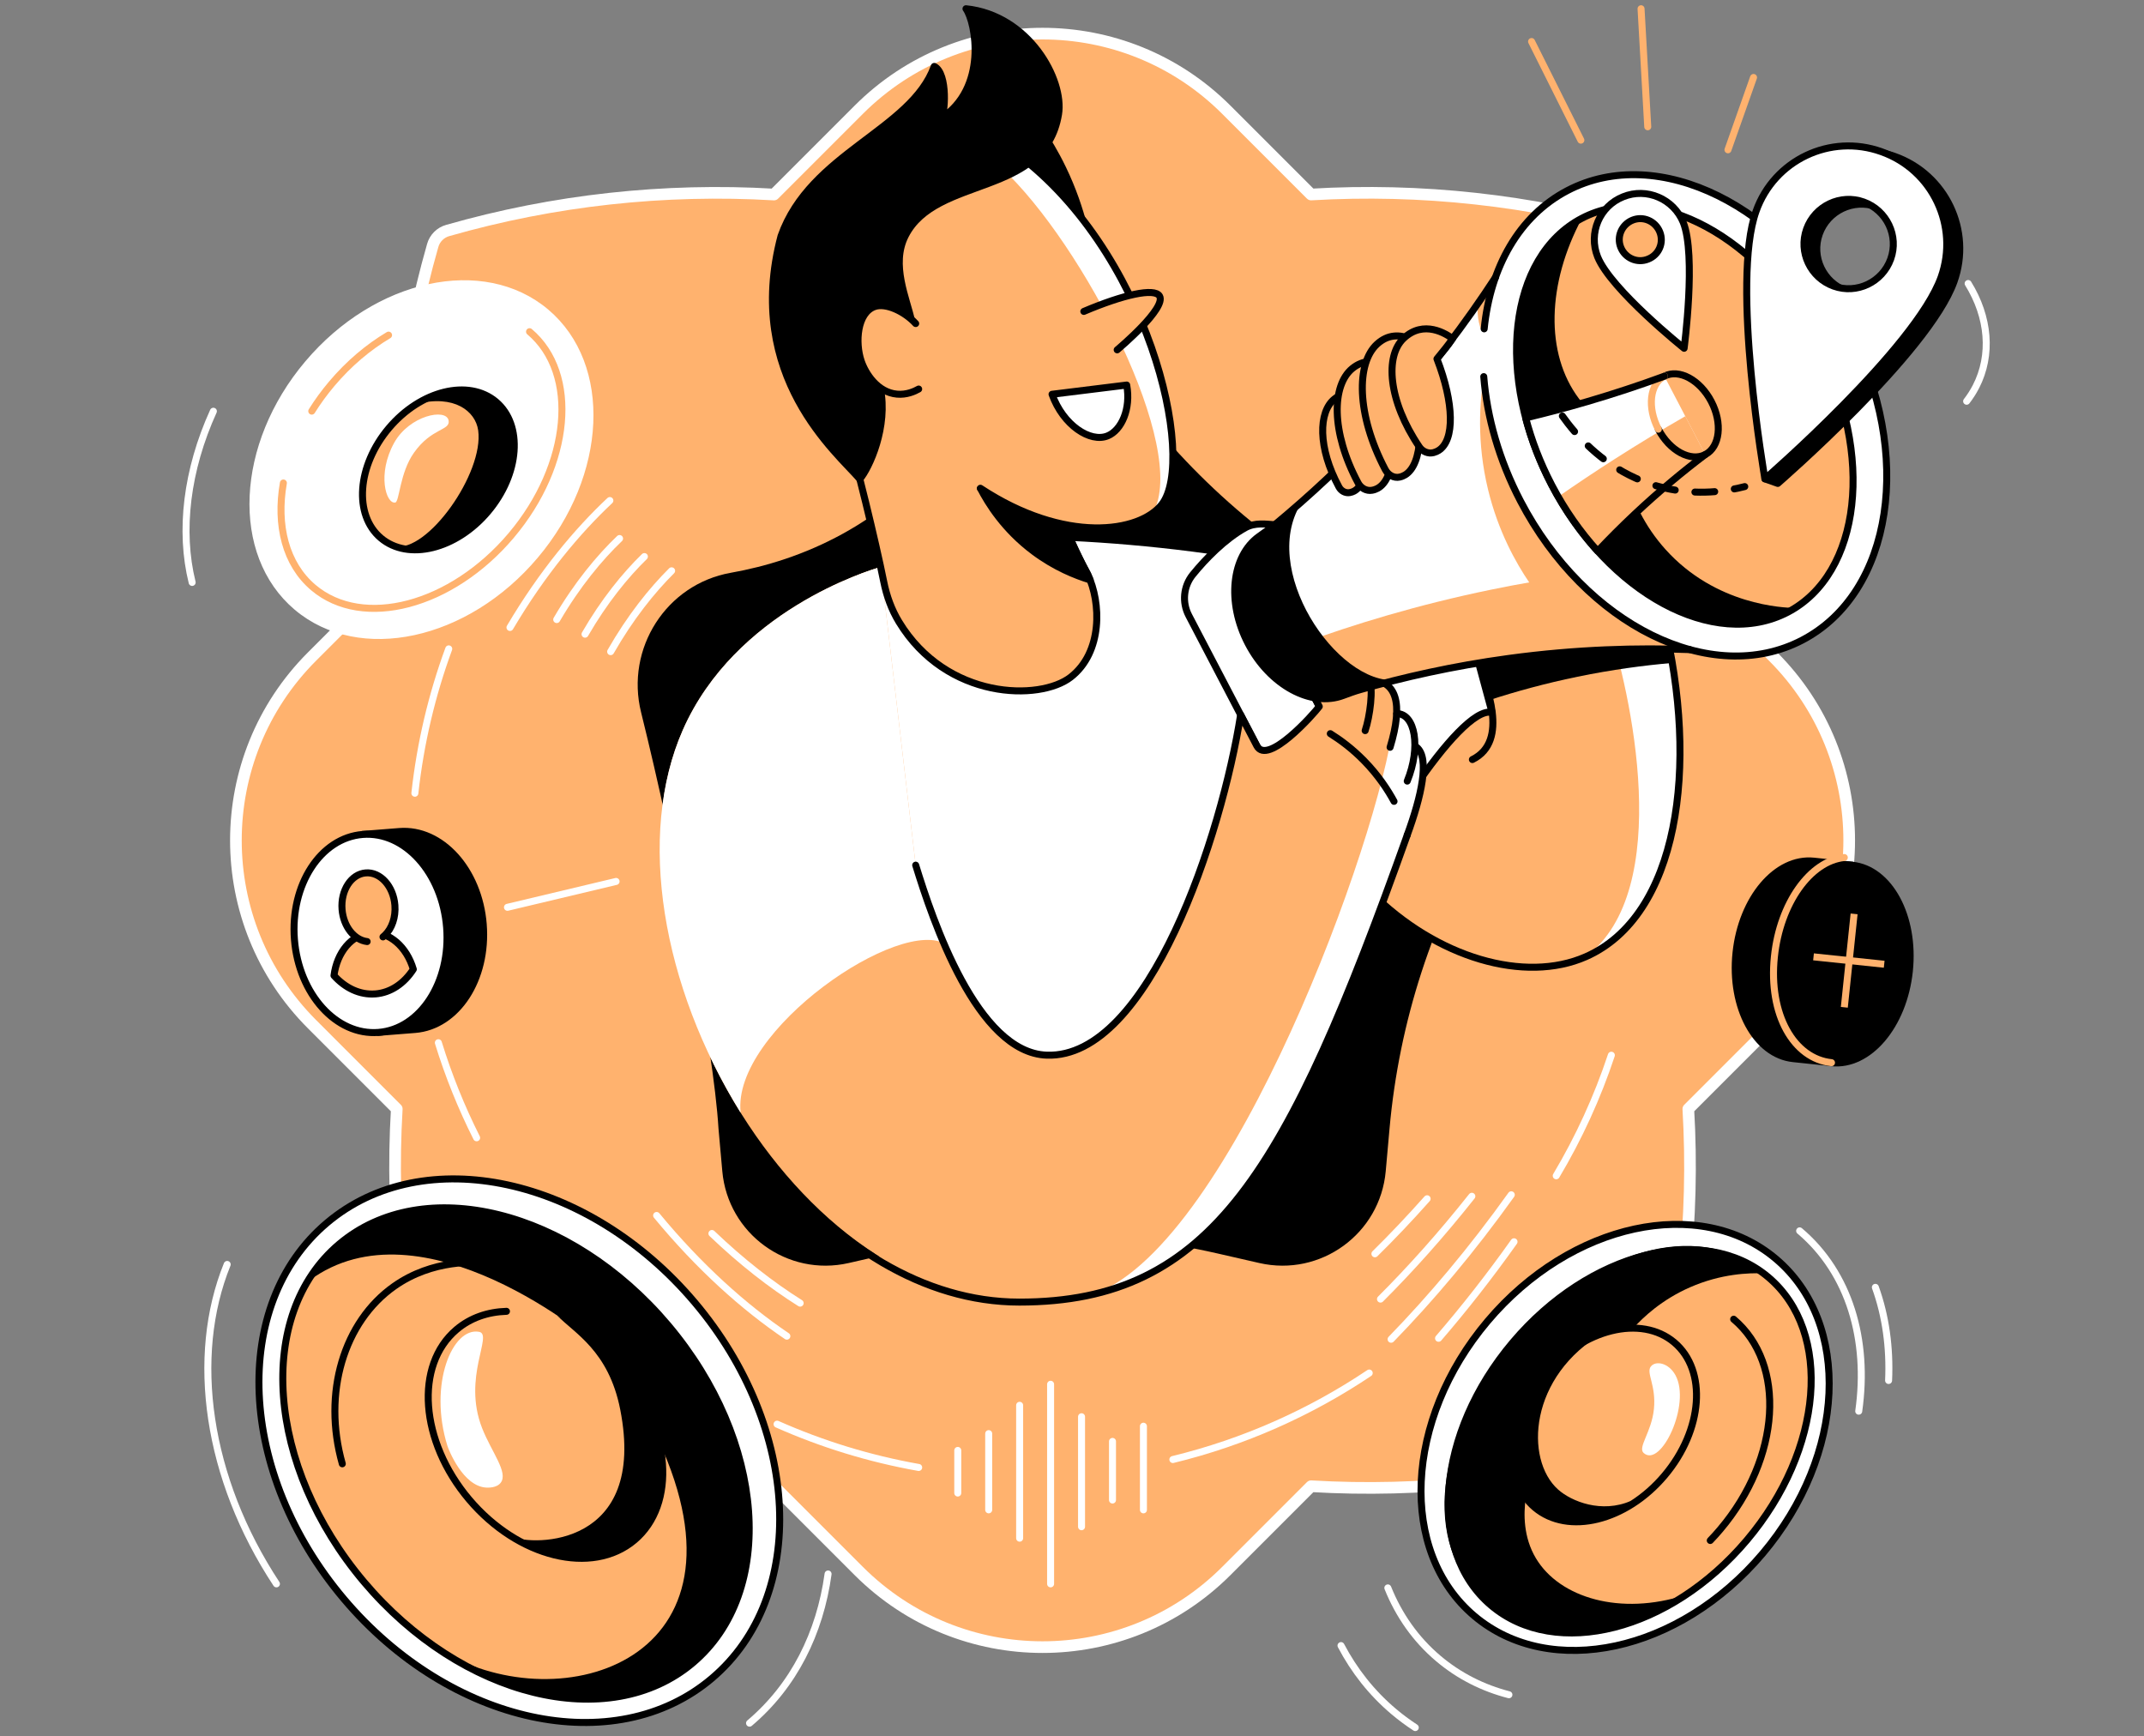 <svg width="368" height="298" viewBox="0 0 368 298" fill="none" xmlns="http://www.w3.org/2000/svg">
<rect x="0" y="0" width="368" height="298" fill="#808080" stroke="none"/>
<g clip-path="url(#clip0_5365_511)">
<path d="M289.787 98.133C290.892 79.324 288.834 60.363 283.61 42.115C283.26 40.883 282.282 39.909 281.054 39.556C262.806 34.331 243.845 32.276 225.036 33.381L210.494 18.84C193.069 1.415 164.816 1.415 147.391 18.84L132.846 33.385C114.037 32.28 95.076 34.338 76.828 39.563C75.6 39.912 74.625 40.887 74.276 42.115C69.048 60.363 66.993 79.321 68.102 98.13L53.557 112.674C36.135 130.1 36.135 158.352 53.557 175.774L68.102 190.319C66.993 209.128 69.048 228.086 74.276 246.33C74.625 247.562 75.6 248.533 76.828 248.886C95.076 254.114 114.037 256.165 132.846 255.064L147.391 269.609C164.816 287.037 193.069 287.037 210.494 269.609L225.036 255.067C243.845 256.176 262.806 254.121 281.054 248.893C282.282 248.543 283.256 247.566 283.61 246.337C288.834 228.086 290.889 209.128 289.787 190.319L304.332 175.774C321.757 158.349 321.757 130.096 304.332 112.674L289.787 98.13V98.133Z" fill="#FFB26E" stroke="white" stroke-width="2" stroke-linecap="round" stroke-linejoin="round"/>
<path d="M181.781 54.335L200.036 75.248C212.106 89.076 227.145 100.002 244.027 107.211L269.558 118.113L255.31 141.938C245.887 157.694 240.144 175.37 238.506 193.653L237.849 201.003C236.889 211.742 226.672 219.166 216.159 216.762L208.968 215.117C190.505 210.895 171.325 210.895 152.858 215.117L145.667 216.762C135.157 219.166 124.941 211.742 123.977 201.003L123.32 193.653C122.484 179.641 115.9 145.867 110.036 122.246C107.321 111.313 114.346 100.267 125.435 98.301C137.424 96.175 152.007 90.245 163.523 75.248L181.778 54.335H181.781Z" fill="black"/>
<path d="M235.26 153.085C246.588 164.463 261.747 168.791 272.197 164.191C288.069 157.201 291.698 131.628 285.485 106.267C269.637 106.683 247.368 109.451 231.525 109.867L235.26 153.085Z" fill="#FFB26E"/>
<path d="M285.484 106.267C282.487 106.344 279.261 106.51 275.893 106.722C279.864 118.513 287.504 152.757 272.197 164.191C288.069 157.201 291.698 131.628 285.484 106.267Z" fill="white"/>
<path d="M252.722 130.355C259.218 127.146 254.953 117.488 253.799 113.777" stroke="black" stroke-width="1.2" stroke-linecap="round" stroke-linejoin="round"/>
<path d="M235.26 153.085C246.588 164.463 261.747 168.791 272.197 164.191C288.069 157.201 291.698 131.628 285.485 106.267C269.637 106.683 247.368 109.451 231.525 109.867L235.26 153.085Z" stroke="black" stroke-width="1.2" stroke-linecap="round" stroke-linejoin="round"/>
<path d="M253.798 113.775L256.1 122.269C250.434 120.864 234.201 147.379 232.172 154.729C226.689 145.815 221.207 136.902 215.724 127.988L222.255 113.224L253.801 113.771L253.798 113.775Z" fill="white" stroke="black" stroke-width="1.2" stroke-linecap="round" stroke-linejoin="round"/>
<path d="M181.792 92.831H183.864C190.413 93.153 197.374 93.735 204.692 94.674C209.109 95.243 213.359 95.899 217.433 96.626C220.229 101.438 223.021 106.25 225.817 111.058L211.926 185.366L166.834 189.278L140.548 162.423C128.043 153.711 122.042 138.425 125.385 124.039C128.354 111.266 138.271 101.036 151.156 97.322C161.366 95.825 171.579 94.328 181.788 92.831H181.792Z" fill="white"/>
<path d="M232.171 132.212L220.984 138.058L204.049 105.647C202.86 103.373 203.121 100.602 204.738 98.611C206.905 95.939 210.231 92.518 213.758 90.566C215.42 89.644 217.313 89.955 218.806 90.057C219.957 97.781 221.108 105.506 222.258 113.233L232.175 132.216L232.171 132.212Z" fill="white" stroke="black" stroke-width="1.2" stroke-linecap="round" stroke-linejoin="round"/>
<path d="M157.171 148.479C160.073 157.898 168.105 181.095 179.677 181.088C197.222 181.077 209.733 143.155 212.942 122.673C213.867 124.445 214.796 126.221 215.721 127.993C217.542 131.481 225.468 122.56 226.442 121.25L224.32 117.19C232.168 111.206 237.425 115.584 235.031 122.708C236.426 125.289 237.898 128.476 239.14 132.24C240.496 136.338 241.23 140.066 241.636 143.159C241.604 143.208 241.562 143.251 241.544 143.307C219.805 208.334 203.043 223.264 176.334 223.341C134.006 223.465 101.725 160.446 117.198 125.292C126.176 104.894 149.006 97.901 151.159 97.318C153.164 114.373 155.166 131.424 157.171 148.479V148.479Z" fill="#FFB26E"/>
<path d="M232.79 117.358C233.52 117.15 236.638 116.218 238.283 117.899C239.974 119.625 240.087 125.34 237.029 130.357C235.494 129.601 233.707 128.023 232.175 127.271" fill="#FFB26E"/>
<path d="M235.875 122.575C236.606 122.366 240.185 121.752 241.989 123.26C244.263 125.159 243.588 130.973 239.712 135.502C238.177 134.747 236.796 133.24 235.26 132.484" fill="#FFB26E"/>
<path d="M237.643 130.987C238.373 130.779 241.371 126.747 243.175 128.251C245.448 130.151 244.823 136.936 241.628 143.16C240.093 142.404 238.561 141.652 237.025 140.897" fill="#FFB26E"/>
<path d="M241.544 143.306C241.562 143.25 241.608 143.207 241.636 143.158V143.147C244.824 136.927 245.452 130.146 243.179 128.25C243.507 126.054 243.105 124.186 241.992 123.258C241.286 122.668 240.309 122.407 239.338 122.315C238.385 138.968 213.86 208.334 190.341 220.93C209.609 214.978 223.572 197.076 241.548 143.306H241.544Z" fill="white"/>
<path d="M228.334 125.909C230.007 126.95 232.055 128.447 234.113 130.544C236.587 133.068 238.222 135.592 239.274 137.53" stroke="black" stroke-width="1.2" stroke-linecap="round" stroke-linejoin="round"/>
<path d="M157.17 148.479C155.165 131.424 153.164 114.373 151.158 97.318C149.005 97.901 126.175 104.894 117.197 125.292C109.201 143.462 113.667 169.254 127.124 190.962C125.568 176.848 154.77 156.959 162.494 162.152C160.062 156.846 158.169 151.716 157.17 148.479V148.479Z" fill="white"/>
<path d="M241.544 143.308C220.93 201.07 208.024 223.466 174.963 223.466C158.505 223.466 143.063 213.503 131.964 199.139" stroke="black" stroke-width="1.2" stroke-linecap="round" stroke-linejoin="round"/>
<path d="M157.171 148.479C160.073 157.898 167.688 180.672 179.676 181.088C197.211 181.699 209.733 143.156 212.942 122.673C213.867 124.445 214.795 126.221 215.72 127.993C217.542 131.481 225.467 122.56 226.442 121.25L224.32 117.191C229.495 113.244 233.544 113.805 235.013 116.686C235.772 118.176 235.133 122.966 234.318 125.391" stroke="black" stroke-width="1.2" stroke-linecap="round" stroke-linejoin="round"/>
<path d="M235.016 116.685C239.711 116.692 240.898 120.691 238.596 128.25" stroke="black" stroke-width="1.2" stroke-linecap="round" stroke-linejoin="round"/>
<path d="M239.733 122.467C242.921 122.467 243.913 128.25 241.54 134.054" stroke="black" stroke-width="1.2" stroke-linecap="round" stroke-linejoin="round"/>
<path d="M243.176 128.25C245.449 130.15 243.956 136.716 241.541 143.307" stroke="black" stroke-width="1.2" stroke-linecap="round" stroke-linejoin="round"/>
<path d="M337.814 48.657C341.369 54.397 341.955 60.917 339.159 66.347C338.689 67.261 338.145 68.098 337.556 68.86" stroke="white" stroke-width="1.2" stroke-linecap="round" stroke-linejoin="round"/>
<path d="M256.681 47.614C251.735 55.201 245.36 63.79 237.222 72.605C230.875 79.482 224.602 85.254 218.802 90.052C217.937 90.765 217.019 91.4 216.108 92.053C211.409 95.404 210.512 103.325 214.233 110.446C217.983 117.627 225.085 121.418 230.54 119.36C231.503 118.996 232.471 118.643 233.463 118.361C240.802 116.257 249.342 114.308 258.926 113.005C270.675 111.406 281.209 111.156 290.049 111.487C278.925 90.197 267.802 68.909 256.681 47.618V47.614Z" fill="white"/>
<path d="M258.927 113.004C270.676 111.405 281.21 111.154 290.05 111.486C287.582 106.762 285.115 102.042 282.651 97.319C274.535 98.014 265.557 99.215 255.92 101.199C243.327 103.79 232.281 107.165 222.965 110.586L217.546 115.101C221.387 119.136 226.428 120.908 230.537 119.355C231.501 118.991 232.468 118.638 233.46 118.356C240.799 116.252 249.339 114.303 258.924 113L258.927 113.004Z" fill="#FFB26E"/>
<path d="M239.711 116.692C229.519 117.737 215.723 97.322 223.642 85.908C222 87.363 220.38 88.75 218.802 90.056C217.937 90.769 217.019 91.405 216.108 92.058C211.409 95.408 210.512 103.33 214.233 110.451C217.983 117.631 225.085 121.423 230.54 119.364C231.503 119.001 232.471 118.648 233.463 118.365C235.457 117.793 237.544 117.236 239.711 116.699V116.692Z" fill="black"/>
<path d="M309.339 109.836C324.91 101.699 328.509 77.833 317.377 56.531C306.245 35.228 284.597 24.555 269.026 32.692C253.456 40.829 249.857 64.694 260.989 85.997C272.121 107.3 293.768 117.973 309.339 109.836Z" fill="white"/>
<path d="M256.681 47.614C255.689 49.09 254.697 50.566 253.705 52.041C253.641 52.536 253.603 53.115 253.634 53.764C253.691 54.911 253.949 55.861 254.199 56.55C254.612 54.975 255.043 53.386 255.491 51.78C255.883 50.375 256.282 48.984 256.681 47.614V47.614Z" fill="#FFB26E"/>
<path d="M262.475 99.952C260.24 96.655 257.176 91.282 255.418 84.048C253.409 75.777 254.002 68.78 254.677 64.639C255.097 69.122 256.255 75.84 259.654 83.293C263.128 90.908 267.562 96.266 270.722 99.535C270.655 99.807 270.118 101.862 268.321 102.603C266.401 103.394 263.774 102.391 262.475 99.952V99.952Z" fill="#FFB26E"/>
<path d="M254.746 56.435C255.808 45.897 260.712 37.057 269.033 32.708C284.605 24.57 306.252 35.246 317.383 56.551C328.514 77.856 324.913 101.721 309.341 109.858C293.769 117.995 272.122 107.32 260.991 86.015C257.298 78.947 255.226 71.597 254.675 64.635" stroke="black" stroke-width="1.2" stroke-linecap="round" stroke-linejoin="round"/>
<path d="M306.848 105.068C319.467 98.473 321.789 77.993 312.033 59.324C302.277 40.654 284.138 30.866 271.519 37.46C258.899 44.055 256.578 64.535 266.334 83.204C276.089 101.874 294.228 111.662 306.848 105.068Z" fill="#FFB26E" stroke="black" stroke-width="1.2" stroke-linecap="round" stroke-linejoin="round"/>
<path d="M308.135 104.339C306.144 104.304 294.497 103.898 285.848 94.267C278.558 86.151 278.135 76.747 278.099 74.282C274.52 72.436 272.345 70.18 271.028 68.436C265.14 60.627 265.57 48.603 271.519 37.476C258.898 44.071 256.575 64.55 266.329 83.221C276.083 101.893 294.222 111.682 306.843 105.088C307.287 104.855 307.715 104.604 308.131 104.339H308.135Z" fill="black"/>
<path d="M285.673 64.561C281.56 66.073 277.137 67.545 272.421 68.928C268.781 69.995 265.258 70.916 261.869 71.721C262.868 75.544 264.347 79.42 266.334 83.226C268.576 87.515 271.266 91.321 274.228 94.579C276.194 92.493 278.32 90.357 280.614 88.204C284.787 84.285 288.868 80.91 292.698 78.012L285.673 64.565V64.561Z" fill="white"/>
<path d="M267.456 85.248C269.454 88.718 271.745 91.843 274.23 94.575C276.197 92.489 278.322 90.353 280.617 88.199C284.789 84.281 288.87 80.906 292.701 78.007L289.266 71.431C285.287 73.718 281.203 76.186 277.04 78.851C273.708 80.984 270.517 83.123 267.456 85.248V85.248Z" fill="#FFB26E"/>
<path d="M285.672 64.561C288.182 63.248 291.79 65.196 293.732 68.91C295.673 72.624 295.211 76.698 292.701 78.007C290.191 79.317 286.583 77.372 284.641 73.658" stroke="black" stroke-width="1.2" stroke-linecap="round" stroke-linejoin="round"/>
<path d="M284.642 73.659C282.7 69.945 283.162 65.871 285.672 64.561" stroke="#FFB26E" stroke-width="1.2" stroke-linecap="round" stroke-linejoin="round"/>
<path d="M285.673 64.561C281.56 66.073 277.137 67.545 272.421 68.928C268.781 69.995 265.258 70.916 261.869 71.721C262.868 75.544 264.347 79.42 266.334 83.226C268.576 87.515 271.266 91.321 274.228 94.579C276.194 92.493 278.32 90.357 280.614 88.204C284.787 84.285 288.868 80.91 292.698 78.012" stroke="black" stroke-width="1.2" stroke-linecap="round" stroke-linejoin="round"/>
<path d="M256.681 47.614C251.735 55.201 245.36 63.79 237.222 72.605C230.875 79.482 224.602 85.254 218.802 90.052C217.937 90.765 217.019 91.4 216.108 92.053C211.409 95.404 210.512 103.325 214.233 110.446C217.983 117.627 225.085 121.418 230.54 119.36C231.503 118.996 232.471 118.643 233.463 118.361C240.802 116.257 249.342 114.308 258.926 113.005C270.675 111.406 281.209 111.156 290.049 111.487" stroke="black" stroke-width="1.2" stroke-linecap="round" stroke-linejoin="round"/>
<path d="M264.741 65.529C265.606 67.443 271.724 80.416 285.609 83.724C291.391 85.101 296.411 84.3 299.472 83.509" stroke="black" stroke-width="1.2" stroke-linecap="round" stroke-linejoin="round" stroke-dasharray="3.4 3.4"/>
<path d="M300.979 13.295L296.591 25.708" stroke="#FFB26E" stroke-width="1.2" stroke-linecap="round" stroke-linejoin="round"/>
<path d="M282.821 21.757L281.673 1.5" stroke="#FFB26E" stroke-width="1.2" stroke-linecap="round" stroke-linejoin="round"/>
<path d="M262.881 7.128L271.343 24.055" stroke="#FFB26E" stroke-width="1.2" stroke-linecap="round" stroke-linejoin="round"/>
<path d="M236.02 69.768C235.271 69.072 232.013 66.086 229.033 68.486C226.301 70.689 226.17 76.835 229.817 83.575C230.184 84.256 230.925 84.672 231.677 84.538C231.967 84.489 232.207 84.397 232.405 84.291C234.689 83.08 235.081 78.025 233.298 71.695C234.205 71.053 235.112 70.41 236.02 69.771V69.768Z" fill="#FFB26E" stroke="black" stroke-width="1.2" stroke-linecap="round" stroke-linejoin="round"/>
<path d="M241.125 64.898C240.161 63.99 235.964 60.103 232.116 63.235C228.589 66.105 228.413 74.112 233.108 82.884C233.581 83.77 234.538 84.314 235.508 84.138C235.883 84.07 236.19 83.954 236.444 83.816C239.392 82.235 239.904 75.654 237.609 67.408C238.781 66.571 239.953 65.734 241.122 64.898H241.125Z" fill="#FFB26E" stroke="black" stroke-width="1.2" stroke-linecap="round" stroke-linejoin="round"/>
<path d="M245.589 60.604C244.586 59.64 240.212 55.517 236.343 59.072C232.795 62.334 232.781 71.113 237.762 80.578C238.263 81.531 239.252 82.096 240.24 81.877C240.622 81.792 240.932 81.651 241.19 81.496C244.173 79.667 244.561 72.437 242.048 63.47C243.227 62.514 244.41 61.56 245.589 60.604V60.604Z" fill="#FFB26E" stroke="black" stroke-width="1.2" stroke-linecap="round" stroke-linejoin="round"/>
<path d="M249.317 58.118C248.293 57.338 244.385 54.779 240.901 58.086C237.706 61.119 238.243 68.748 243.609 76.687C244.149 77.489 245.13 77.923 246.066 77.676C246.426 77.581 246.715 77.443 246.952 77.291C249.695 75.533 249.614 69.231 246.641 61.585C247.81 60.123 248.505 59.357 249.317 58.118Z" fill="#FFB26E" stroke="black" stroke-width="1.2" stroke-linecap="round" stroke-linejoin="round"/>
<path d="M255.658 120.144C260.138 118.686 265.197 117.288 270.789 116.137C276.678 114.926 282.139 114.195 287.035 113.775C286.891 112.981 286.749 112.183 286.605 111.389C281.687 111.297 276.346 111.399 270.644 111.798C264.558 112.225 258.927 112.928 253.802 113.775C254.423 115.897 255.041 118.022 255.662 120.144H255.658Z" fill="black"/>
<path d="M178.946 21.757C180.259 23.677 181.64 25.961 182.925 28.616C184.718 32.319 185.855 35.765 186.593 38.656L172.108 28.44L178.95 21.757H178.946Z" fill="black"/>
<path d="M145.412 74.562C146.821 78.505 150.369 93.254 151.685 99.831C152.173 102.26 153.013 104.615 154.301 106.729C162.47 120.162 178.498 120.328 183.786 116.208C189.276 111.933 189.021 103.411 186.695 98.567C181.181 88.467 176.796 74.022 175.419 68.924L145.412 74.562V74.562Z" fill="#FFB26E"/>
<path d="M145.412 74.562C146.821 78.505 150.369 93.254 151.685 99.831C152.173 102.26 153.013 104.615 154.301 106.729C162.47 120.162 178.498 120.328 183.786 116.208C189.276 111.933 189.021 103.411 186.695 98.567C181.181 88.467 176.796 74.022 175.419 68.924" stroke="black" stroke-width="1.2" stroke-linecap="round" stroke-linejoin="round"/>
<path d="M187.111 99.527C186.98 99.195 186.843 98.874 186.698 98.57C184.636 94.793 182.73 90.408 181.081 86.13C176.81 85.349 172.542 84.569 168.27 83.789C169.612 86.387 172.362 90.853 177.445 94.648C181.092 97.37 184.643 98.775 187.107 99.527H187.111Z" fill="black" stroke="black" stroke-width="1.2" stroke-linecap="round" stroke-linejoin="round"/>
<path d="M168.271 83.791C182.748 93.344 195.591 91.456 199.415 86.563C205.437 78.867 197.222 42.533 173.548 25.705L163.741 26.234L150.552 38.647L141.148 55.122L145.412 74.563L168.267 83.788L168.271 83.791Z" fill="#FFB26E"/>
<path d="M173.552 25.708L171.953 28.86C185.933 41.862 204.149 77.087 197.893 88.013C198.497 87.572 199.009 87.088 199.418 86.566C205.441 78.87 197.226 42.536 173.552 25.708V25.708Z" fill="white"/>
<path d="M180.573 67.669C182.483 72.989 187.136 76.021 190.115 74.807C192.505 73.832 194.143 70.157 193.388 66.08C189.116 66.61 184.845 67.139 180.573 67.665V67.669Z" fill="white" stroke="black" stroke-width="1.2" stroke-linecap="round" stroke-linejoin="round"/>
<path d="M173.552 25.708C197.226 42.536 205.438 78.866 199.419 86.566C195.592 91.455 182.749 93.344 168.275 83.795" stroke="black" stroke-width="1.2" stroke-linecap="round" stroke-linejoin="round"/>
<path d="M186.028 53.446C192.824 50.562 198.165 49.365 199.026 50.809C200.234 52.843 192.291 59.589 191.754 60.041" fill="#FFB26E"/>
<path d="M186.028 53.446C192.824 50.562 198.165 49.365 199.026 50.809C200.234 52.843 192.291 59.589 191.754 60.041" stroke="black" stroke-width="1.2" stroke-linecap="round" stroke-linejoin="round"/>
<path d="M165.802 1.5C176.58 2.616 182.673 13.694 181.688 19.617C179.309 33.897 160.705 30.042 155.399 40.428C152.846 45.423 155.674 51.298 156.479 55.149C155.632 59.64 151.939 62.062 151.092 66.552C152.479 73.242 149.196 80.327 147.583 82.219C143.77 77.75 127.697 64.621 134.055 40.52C139.082 26.272 156.408 22.346 160.355 11.399C162.749 12.539 162.237 20.002 161.439 20.366C169.615 15.162 167.479 3.83 165.806 1.507L165.802 1.5Z" fill="black" stroke="black" stroke-width="1.2" stroke-linecap="round" stroke-linejoin="round"/>
<path d="M157.172 55.528C155.258 53.445 152.042 51.934 150.118 52.622C147.121 53.695 146.747 58.765 147.816 61.942C148.558 64.152 150.634 67.34 153.956 67.643C155.615 67.795 156.974 67.17 157.683 66.768" fill="#FFB26E"/>
<path d="M157.172 55.528C155.258 53.445 152.042 51.934 150.118 52.622C147.121 53.695 146.747 58.765 147.816 61.942C148.558 64.152 150.634 67.34 153.956 67.643C155.615 67.795 156.974 67.17 157.683 66.768" stroke="black" stroke-width="1.2" stroke-linecap="round" stroke-linejoin="round"/>
<path d="M82.948 158.656C82.203 149.276 75.753 142.134 68.537 142.706L62.25 143.204L62.416 145.301C58.61 148.51 56.316 154.31 56.828 160.728C57.336 167.142 60.517 172.508 64.781 175.078L64.947 177.175L71.235 176.678C78.447 176.106 83.689 168.035 82.945 158.656H82.948Z" fill="black" stroke="black" stroke-width="1.2" stroke-linecap="round" stroke-linejoin="round"/>
<path d="M64.946 177.184C72.159 176.612 77.402 168.542 76.657 159.16C75.912 149.778 69.461 142.637 62.248 143.21C55.035 143.783 49.792 151.852 50.537 161.234C51.282 170.616 57.733 177.757 64.946 177.184Z" fill="white" stroke="black" stroke-width="1.2" stroke-linecap="round" stroke-linejoin="round"/>
<path d="M64.426 170.577C67.088 170.365 69.382 168.762 70.943 166.347C69.817 162.513 66.855 159.859 63.596 160.116C60.338 160.374 57.831 163.463 57.327 167.428C59.247 169.567 61.768 170.785 64.43 170.573L64.426 170.577Z" fill="#FFB26E" stroke="black" stroke-width="1.2" stroke-linecap="round" stroke-linejoin="round"/>
<path d="M63.712 161.607C66.217 161.409 68.039 158.607 67.78 155.349C67.521 152.092 65.281 149.612 62.776 149.811C60.27 150.01 58.449 152.812 58.708 156.07C58.966 159.327 61.207 161.806 63.712 161.607Z" fill="#FFB26E"/>
<path d="M63.015 161.592C60.805 161.331 58.944 159.019 58.711 156.068C58.454 152.809 60.275 150.006 62.778 149.808C65.281 149.611 67.523 152.089 67.781 155.347C67.947 157.441 67.254 159.344 66.075 160.491C65.966 160.597 65.853 160.696 65.737 160.791" stroke="black" stroke-width="1.2" stroke-linecap="round" stroke-linejoin="round"/>
<path d="M238.211 272.517C240.093 277.198 242.977 281.339 246.881 284.636C250.443 287.648 254.556 289.702 258.994 290.853" stroke="white" stroke-width="1.2" stroke-linecap="round" stroke-linejoin="round"/>
<path d="M230.172 282.416C232.421 286.702 235.429 290.532 239.206 293.723C240.396 294.73 241.635 295.647 242.92 296.484" stroke="white" stroke-width="1.2" stroke-linecap="round" stroke-linejoin="round"/>
<path d="M319.036 242.189C320.763 229.985 317.437 218.456 308.894 211.24" stroke="white" stroke-width="1.2" stroke-linecap="round" stroke-linejoin="round"/>
<path d="M324.162 236.919C324.416 231.271 323.664 225.838 321.892 220.931" stroke="white" stroke-width="1.2" stroke-linecap="round" stroke-linejoin="round"/>
<path d="M302.537 266.626C316.833 249.703 317.854 227.058 304.819 216.046C291.784 205.035 269.628 209.826 255.332 226.749C241.037 243.671 240.015 266.316 253.05 277.328C266.086 288.34 288.242 283.548 302.537 266.626Z" fill="white" stroke="black" stroke-width="1.2" stroke-linecap="round" stroke-linejoin="round"/>
<path d="M299.828 264.336C312.967 248.782 314.623 228.574 303.527 219.201C292.431 209.827 272.785 214.837 259.645 230.391C246.506 245.945 244.85 266.152 255.946 275.526C267.042 284.9 286.688 279.889 299.828 264.336Z" fill="#FFB26E" stroke="black" stroke-width="1.2" stroke-linecap="round" stroke-linejoin="round"/>
<path d="M293.552 264.378C294.145 263.76 294.728 263.117 295.289 262.45C305.629 250.211 306.649 234.074 297.569 226.403" stroke="black" stroke-width="1.2" stroke-linecap="round" stroke-linejoin="round"/>
<path d="M259.649 230.399C246.509 245.953 243.607 265.108 255.148 274.859C263.864 282.223 277.413 281.333 289.183 273.757C278.214 277.305 267.722 274.28 263.627 267.431C261.474 263.827 261.488 259.83 261.887 257.052C268.037 247.351 274.186 237.65 280.34 227.949C282.013 226.099 285.194 223.063 290.101 220.916C295.428 218.586 300.19 218.435 302.732 218.537C291.192 208.79 272.788 214.848 259.649 230.402V230.399Z" fill="black"/>
<path d="M285.701 253.244C292.309 245.422 293.06 235.19 287.38 230.392C281.699 225.593 271.737 228.044 265.129 235.866C258.521 243.689 257.77 253.92 263.45 258.719C269.131 263.517 279.093 261.066 285.701 253.244Z" fill="#FFB26E" stroke="black" stroke-width="1.2" stroke-linecap="round" stroke-linejoin="round"/>
<path d="M283.357 234.512C282.489 235.592 284.293 237.718 283.883 241.806C283.488 245.788 281.048 248.4 282.125 249.364C285.08 252.008 290.298 240.98 287.576 236.006C286.418 233.894 284.201 233.46 283.357 234.512V234.512Z" fill="white"/>
<path d="M264.044 259.188C267.507 261.144 270.748 261.2 271.5 261.151C274.261 260.971 277.424 259.615 279.948 257.575C274.928 259.77 269.742 257.698 267.422 255.622C261.686 250.486 262.36 236.142 275.33 228.655C273.24 229.089 267.602 230.805 263.758 235.168C256.186 243.768 260.147 255.711 260.337 256.251C261.096 257.077 262.311 258.214 264.04 259.192L264.044 259.188Z" fill="black"/>
<path d="M122.161 288.062C138.791 274.013 137.488 245.122 119.249 223.532C101.01 201.941 72.743 195.828 56.112 209.877C39.482 223.926 40.785 252.817 59.024 274.408C77.263 295.998 105.53 302.111 122.161 288.062Z" fill="white" stroke="black" stroke-width="1.2" stroke-linecap="round" stroke-linejoin="round"/>
<path d="M47.447 271.822C35.504 253.701 32.571 232.834 38.996 217.004" stroke="white" stroke-width="1.2" stroke-linecap="round" stroke-linejoin="round"/>
<path d="M142.133 270.125C140.735 280.271 136.266 289.301 128.651 295.73" stroke="white" stroke-width="1.2" stroke-linecap="round" stroke-linejoin="round"/>
<path d="M118.921 285.382C133.331 273.209 131.423 247.254 114.658 227.409C97.894 207.564 72.623 201.345 58.213 213.518C43.803 225.691 45.711 251.646 62.475 271.491C79.24 291.336 104.511 297.555 118.921 285.382Z" fill="#FFB26E" stroke="black" stroke-width="1.2" stroke-linecap="round" stroke-linejoin="round"/>
<path d="M58.753 251.219C55.315 239.061 59.025 226.829 67.663 220.746C74.254 216.104 81.65 216.499 84.39 216.789" stroke="black" stroke-width="1.2" stroke-linecap="round" stroke-linejoin="round"/>
<path d="M114.667 227.401C131.432 247.244 134.221 272.458 119.497 284.895C108.376 294.289 91.092 293.155 76.075 283.486C96.374 295.404 130.423 284.955 113.082 247.297C105.234 234.92 111.547 244.381 103.699 232.004C101.566 229.646 72.283 205.563 53.107 219.754C67.817 198.534 97.902 207.561 114.664 227.404L114.667 227.401Z" fill="black"/>
<path d="M106.753 235.157C115.183 245.137 116.143 258.189 108.895 264.31C101.648 270.432 88.939 267.304 80.509 257.327C72.078 247.351 71.118 234.296 78.366 228.175C80.745 226.162 83.718 225.149 86.93 225.05" fill="#FFB26E"/>
<path d="M106.753 235.157C115.183 245.137 116.143 258.189 108.895 264.31C101.648 270.432 88.939 267.304 80.509 257.327C72.078 247.351 71.118 234.296 78.366 228.175C80.745 226.162 83.718 225.149 86.93 225.05" stroke="black" stroke-width="1.2" stroke-linecap="round" stroke-linejoin="round"/>
<path d="M82.24 228.569C84.686 229.028 79.331 236.35 82.741 245.07C84.358 249.204 87.299 252.709 85.94 254.471C85.227 255.396 83.737 255.314 83.461 255.3C79.447 255.089 76.987 248.752 76.796 248.145C73.499 237.564 77.665 227.711 82.236 228.569H82.24Z" fill="white"/>
<path d="M108.146 264.899C104.503 267.544 100.492 267.526 98.635 267.402C95.112 267.169 91.377 265.906 87.857 263.717C91.564 265.355 111.097 265.528 106.455 241.893C104.46 231.743 98.473 228.757 95.631 225.752C97.177 226.653 123.022 239.81 110.896 262.174C110.335 262.926 109.445 263.953 108.142 264.899H108.146Z" fill="black"/>
<path d="M110.606 95.519C107.323 98.718 103.701 103.159 100.417 108.839" stroke="white" stroke-width="1.2" stroke-linecap="round" stroke-linejoin="round"/>
<path d="M115.276 97.96C111.905 101.31 108.184 105.938 104.812 111.837" stroke="white" stroke-width="1.2" stroke-linecap="round" stroke-linejoin="round"/>
<path d="M106.343 92.422C102.866 95.744 99.029 100.38 95.555 106.328" stroke="white" stroke-width="1.2" stroke-linecap="round" stroke-linejoin="round"/>
<path d="M104.678 85.904C99.153 91.076 93.057 98.338 87.532 107.686" stroke="white" stroke-width="1.2" stroke-linecap="round" stroke-linejoin="round"/>
<path d="M71.209 136.135C72.155 127.521 74.135 119.222 77.023 111.36" stroke="white" stroke-width="1.2" stroke-linecap="round" stroke-linejoin="round"/>
<path d="M81.81 195.269C79.187 190.062 76.984 184.608 75.24 178.952" stroke="white" stroke-width="1.2" stroke-linecap="round" stroke-linejoin="round"/>
<path d="M157.685 251.847C149.191 250.339 141.043 247.819 133.379 244.416" stroke="white" stroke-width="1.2" stroke-linecap="round" stroke-linejoin="round"/>
<path d="M235.016 235.641C224.884 242.433 213.513 247.516 201.312 250.485" stroke="white" stroke-width="1.2" stroke-linecap="round" stroke-linejoin="round"/>
<path d="M276.575 181.098C274.16 188.378 270.972 195.307 267.114 201.789" stroke="white" stroke-width="1.2" stroke-linecap="round" stroke-linejoin="round"/>
<path d="M175.013 241.176V263.985" stroke="white" stroke-width="1.2" stroke-linecap="round" stroke-linejoin="round"/>
<path d="M185.637 243.141V262.017" stroke="white" stroke-width="1.2" stroke-linecap="round" stroke-linejoin="round"/>
<path d="M180.327 237.567V271.821" stroke="white" stroke-width="1.2" stroke-linecap="round" stroke-linejoin="round"/>
<path d="M169.702 246.039V259.119" stroke="white" stroke-width="1.2" stroke-linecap="round" stroke-linejoin="round"/>
<path d="M164.392 248.92V256.235" stroke="white" stroke-width="1.2" stroke-linecap="round" stroke-linejoin="round"/>
<path d="M190.951 247.375V257.433" stroke="white" stroke-width="1.2" stroke-linecap="round" stroke-linejoin="round"/>
<path d="M196.261 244.767V259.121" stroke="white" stroke-width="1.2" stroke-linecap="round" stroke-linejoin="round"/>
<path d="M252.631 205.305C247.4 211.903 242.122 217.788 236.95 222.952" stroke="white" stroke-width="1.2" stroke-linecap="round" stroke-linejoin="round"/>
<path d="M259.871 213.113C255.603 219.125 251.254 224.647 246.915 229.677" stroke="white" stroke-width="1.2" stroke-linecap="round" stroke-linejoin="round"/>
<path d="M259.398 205.05C252.599 214.557 245.609 222.821 238.771 229.843" stroke="white" stroke-width="1.2" stroke-linecap="round" stroke-linejoin="round"/>
<path d="M244.953 205.731C241.949 209.113 238.952 212.262 235.994 215.175" stroke="white" stroke-width="1.2" stroke-linecap="round" stroke-linejoin="round"/>
<path d="M122.195 211.691C127.278 216.559 132.404 220.545 137.34 223.644" stroke="white" stroke-width="1.2" stroke-linecap="round" stroke-linejoin="round"/>
<path d="M112.704 208.599C119.99 217.432 127.693 224.337 135.057 229.311" stroke="white" stroke-width="1.2" stroke-linecap="round" stroke-linejoin="round"/>
<path d="M87.102 155.711L105.745 151.273" stroke="white" stroke-width="1.2" stroke-linecap="round" stroke-linejoin="round"/>
<path d="M317.6 151.49L317.915 148.483L311.331 147.791C304.934 147.12 298.954 154.163 297.972 163.522C296.991 172.88 301.379 181.01 307.776 181.681L314.36 182.373L314.674 179.365C318.013 176.622 320.523 171.729 321.131 165.95C321.738 160.171 320.294 154.865 317.597 151.49H317.6Z" fill="black" stroke="black" stroke-width="1.2" stroke-linecap="round" stroke-linejoin="round"/>
<path d="M327.725 166.651C328.707 157.292 324.319 149.16 317.924 148.489C311.529 147.818 305.549 154.862 304.567 164.221C303.585 173.581 307.973 181.713 314.368 182.384C320.763 183.055 326.743 176.011 327.725 166.651Z" fill="black" stroke="black" stroke-width="1.2" stroke-linecap="round" stroke-linejoin="round"/>
<path d="M318.242 156.838L316.562 172.872" stroke="#FFB26E" stroke-width="1.2" stroke-miterlimit="10"/>
<path d="M323.406 165.484L311.276 164.213" stroke="#FFB26E" stroke-width="1.2" stroke-miterlimit="10"/>
<path d="M314.362 182.376C307.905 181.698 303.517 174.165 304.562 164.174C305.522 155.01 310.722 147.755 316.561 147.169" stroke="#FFB26E" stroke-width="1.2" stroke-linecap="round" stroke-linejoin="round"/>
<path d="M91.828 95.343C103.631 81.371 104.475 62.674 93.712 53.583C82.95 44.491 64.657 48.447 52.854 62.419C41.051 76.391 40.207 95.088 50.969 104.18C61.732 113.271 80.025 109.315 91.828 95.343Z" fill="white" stroke="white" stroke-width="1.2" stroke-linecap="round" stroke-linejoin="round"/>
<path d="M48.641 82.89C47.37 90.127 49.023 96.813 53.788 100.841C62.296 108.029 77.498 104.022 87.742 91.896C97.987 79.769 99.399 64.113 90.891 56.925" stroke="#FFB26E" stroke-width="1.2" stroke-linecap="round" stroke-linejoin="round"/>
<path d="M66.693 57.513C63.216 59.582 59.873 62.392 56.936 65.869C55.654 67.384 54.514 68.955 53.511 70.558" stroke="#FFB26E" stroke-width="1.2" stroke-linecap="round" stroke-linejoin="round"/>
<path d="M83.738 87.816C89.193 81.358 89.814 72.911 85.124 68.949C80.433 64.987 72.209 67.01 66.753 73.468C61.298 79.926 60.677 88.374 65.367 92.336C70.058 96.298 78.282 94.274 83.738 87.816Z" fill="#FFB26E" stroke="black" stroke-width="1.2" stroke-linecap="round" stroke-linejoin="round"/>
<path d="M67.845 86.243C68.565 86.105 68.601 81.17 71.044 77.707C74.09 73.389 77.335 73.919 76.996 72.153C76.586 70 70.27 71.296 67.662 75.984C64.686 81.332 66.264 86.546 67.845 86.243Z" fill="white"/>
<path d="M85.124 68.95C84.965 68.815 84.803 68.692 84.637 68.568C84.439 68.424 84.234 68.293 84.026 68.169C83.987 68.145 83.945 68.124 83.906 68.099C83.701 67.982 83.49 67.869 83.274 67.77L83.26 67.763C83.034 67.657 82.801 67.566 82.565 67.481C82.529 67.47 82.498 67.456 82.462 67.446C82.254 67.371 82.042 67.308 81.827 67.251C81.795 67.244 81.763 67.234 81.732 67.227C81.241 67.103 80.736 67.019 80.217 66.969C80.182 66.969 80.147 66.962 80.108 66.959C79.585 66.916 79.049 66.913 78.505 66.948C78.484 66.948 78.459 66.948 78.438 66.951C78.169 66.969 77.901 66.997 77.633 67.033H77.612C77.043 67.114 76.468 67.23 75.892 67.389C75.878 67.393 75.864 67.396 75.854 67.4C75.275 67.559 74.696 67.756 74.117 67.993H74.106C73.231 68.356 72.359 68.801 71.504 69.331C77.979 67.665 81.626 70.584 82.078 73.871C83.084 81.171 73.361 94.907 67.766 93.746C72.528 95.564 79.119 93.273 83.733 87.812C89.191 81.355 89.812 72.907 85.121 68.942L85.124 68.95Z" fill="black"/>
<path d="M36.624 70.577C32.042 80.656 30.785 91.12 32.981 99.956" stroke="white" stroke-width="1.2" stroke-linecap="round" stroke-linejoin="round"/>
<path d="M278.611 33.767C274.544 35.383 272.599 40.002 274.215 44.069C276.477 49.697 289.065 59.771 289.065 59.771C289.065 59.771 291.176 43.791 288.914 38.163C287.248 34.119 282.642 32.137 278.611 33.767ZM282.875 44.472C281.028 45.222 278.946 44.31 278.196 42.464C277.445 40.617 278.357 38.535 280.204 37.784C282.051 37.034 284.133 37.946 284.883 39.793C285.634 41.639 284.759 43.735 282.875 44.472Z" fill="white" stroke="black" stroke-width="1.2" stroke-miterlimit="10" stroke-linecap="round" stroke-linejoin="round"/>
<path d="M302.932 82.183L305.144 82.966C305.144 82.966 331.028 60.532 335.387 48.344C338.528 39.582 333.954 29.937 325.178 26.833C316.417 23.692 306.772 28.266 303.667 37.041L302.932 82.183ZM316.924 49.922C312.95 48.49 310.851 44.099 312.283 40.125C313.715 36.152 318.107 34.053 322.08 35.485C326.053 36.917 328.152 41.309 326.72 45.282C325.289 49.255 320.911 51.318 316.924 49.922Z" fill="black" stroke="black" stroke-width="1.2" stroke-miterlimit="10" stroke-linecap="round" stroke-linejoin="round"/>
<path d="M322.93 26.034C314.169 22.893 304.524 27.467 301.419 36.243C297.06 48.432 302.932 82.182 302.932 82.182C302.932 82.182 328.816 59.748 333.175 47.559C336.28 38.784 331.706 29.139 322.93 26.034ZM314.726 49.102C310.753 47.67 308.654 43.278 310.086 39.305C311.517 35.331 315.909 33.233 319.883 34.664C323.856 36.096 325.955 40.488 324.523 44.461C323.091 48.434 318.699 50.533 314.726 49.102Z" fill="white" stroke="black" stroke-width="1.2" stroke-miterlimit="10" stroke-linecap="round" stroke-linejoin="round"/>
</g>
<defs>
<clipPath id="clip0_5365_511">
<rect width="368" height="297.99" fill="white"/>
</clipPath>
</defs>
</svg>


